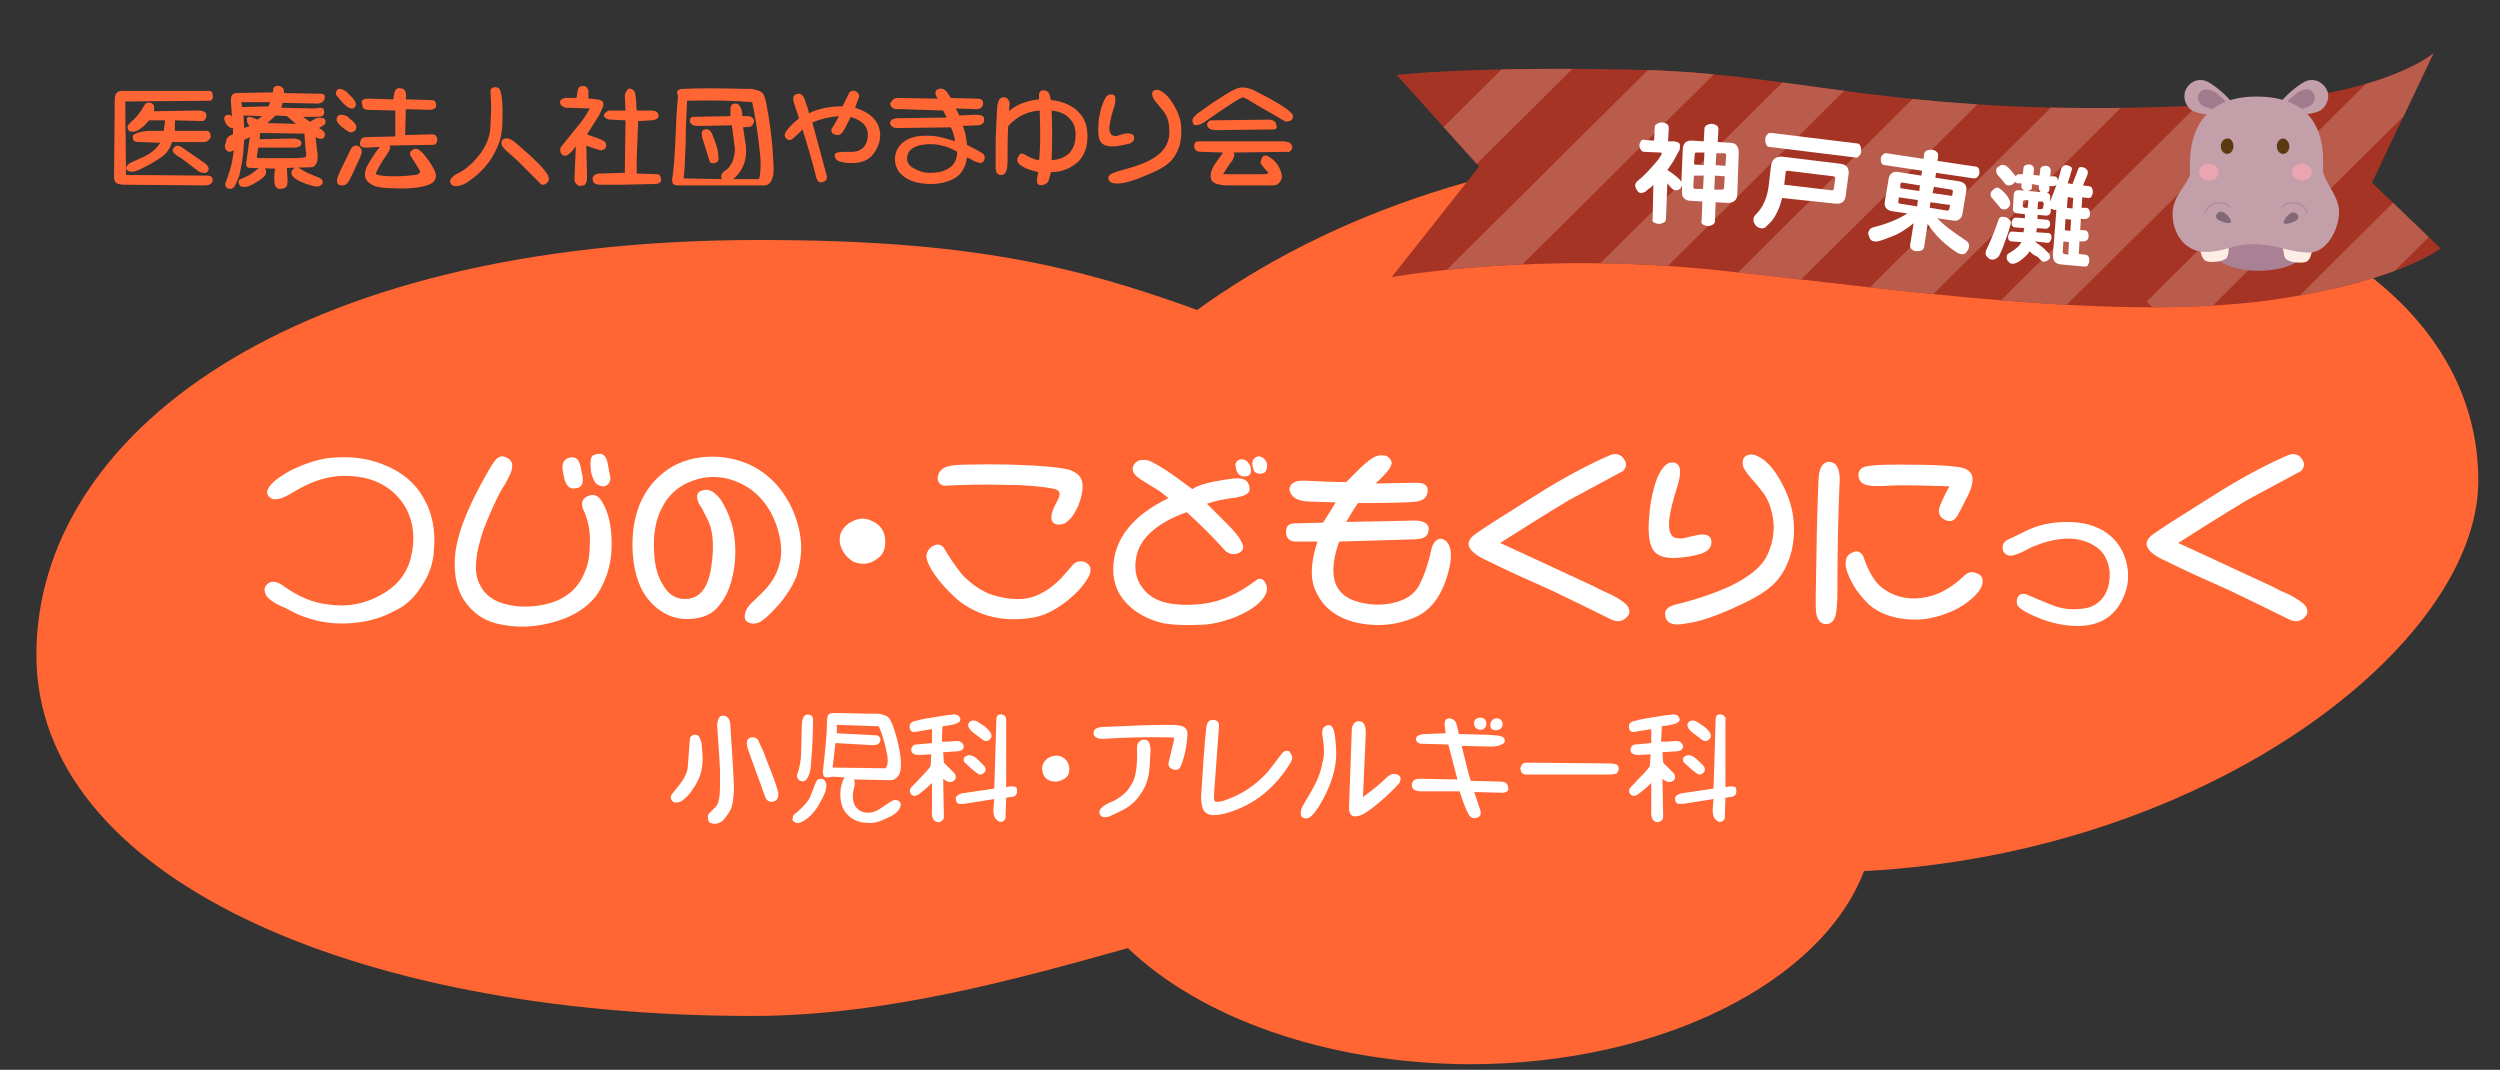 <?xml version="1.0" encoding="utf-8"?>
<!-- Generator: Adobe Illustrator 24.3.0, SVG Export Plug-In . SVG Version: 6.00 Build 0)  -->
<svg version="1.1" id="レイヤー_1" xmlns="http://www.w3.org/2000/svg" xmlns:xlink="http://www.w3.org/1999/xlink" x="0px"
	 y="0px" width="357.3px" height="152.9px" viewBox="0 0 357.3 152.9" style="enable-background:new 0 0 357.3 152.9;"
	 xml:space="preserve">
<rect x="0" y="0" width="357.3" height="152.9" fill="#333333" stroke="none"/>
<style type="text/css">
	.st0{fill:#FF6633;}
	.st1{fill:#FFFFFF;}
	.st2{fill:#A63424;}
	.st3{clip-path:url(#SVGID_2_);}
	.st4{fill:#B95C4B;}
	.st5{fill:#C39FAA;}
	.st6{fill:#A07B8E;}
	.st7{fill:#AA8095;}
	.st8{fill:#FDEDE4;}
	.st9{fill:#5B3A11;}
	.st10{fill:#836878;}
	.st11{fill:#EBA5B1;}
	
		.st12{opacity:0.3;fill:none;stroke:#836878;stroke-width:0.224;stroke-linecap:round;stroke-linejoin:round;stroke-miterlimit:10;enable-background:new    ;}
</style>
<g>
	<g>
		<path class="st0" d="M22.9,20.4l-2.8-0.1c-0.4,0-0.6,0-0.8-0.1C19.1,20.2,19,20,19,19.7c-0.1-0.2,0-0.4,0.2-0.5
			c0.5-0.3,1.1-0.4,2-0.5c0.8,0,1.5,0,2.2,0l0.2-1.5h-2.3c-0.5,0.6-0.8,0.9-1.1,1.1c-0.5,0.4-1,0.6-1.5,0.5c-0.2,0-0.3-0.1-0.4-0.3
			c-0.1-0.2-0.1-0.4,0-0.6c0.2-0.2,0.4-0.5,0.8-0.8c0.5-0.5,1-1.1,1.5-2c0.2-0.4,0.5-0.5,0.9-0.4c0.5,0.1,0.6,0.5,0.5,1.2l6-0.1
			c0.5,0,0.8,0,1,0.1c0.4,0.1,0.5,0.3,0.5,0.7c0,0.2-0.1,0.3-0.2,0.5c-0.2,0.2-0.3,0.2-0.5,0.2l-3.8-0.1L25,18.7h4.5
			c0.4,0,0.6,0.3,0.6,0.8c0,0.2-0.1,0.4-0.4,0.6c-0.2,0.2-0.5,0.2-0.7,0.2h-4.4c-0.3,0.9-0.8,1.7-1.6,2.2c-0.7,0.5-1.7,1.1-3.2,1.8
			c-0.9,0.4-1.5,0.3-1.8-0.2v0.9l11.7,0.1c0.5,0,0.7,0.3,0.7,0.7c-0.1,0.5-0.5,0.7-1.2,0.7l-11.4-0.1c-0.5,0-0.9-0.1-1.1-0.2
			c-0.3-0.2-0.4-0.5-0.4-0.9l0.1-11c0-0.9,0.3-1.3,1-1.3L29.9,13c0.3,0,0.5,0.2,0.5,0.6c0.1,0.5-0.1,0.8-0.5,0.8l-12,0.1L18,24
			c0.1-0.4,0.4-0.6,0.8-0.8c0.4-0.2,0.7-0.3,1.1-0.5C21.4,22.1,22.4,21.3,22.9,20.4z M26.2,21.2l2.9,2c0.6,0.4,0.8,0.8,0.7,1.1
			c-0.2,0.4-0.4,0.5-0.8,0.4c-0.2,0-0.4-0.1-0.6-0.2l-2.5-1.9c-0.4-0.2-0.7-0.4-0.9-0.6c-0.4-0.3-0.4-0.6-0.2-0.8
			C25.1,20.7,25.6,20.7,26.2,21.2z"/>
		<path class="st0" d="M33.3,19.2v-0.9c-0.2,0-0.4,0-0.6-0.2c-0.3-0.2-0.5-0.5-0.6-0.9c-0.1-0.3-0.1-0.5,0.2-0.7
			c0.4-0.2,0.7-0.1,0.9,0.2l-0.1-0.6c0-0.3,0-0.7-0.1-1.4c0-0.4,0-0.8,0.1-1c0.1-0.2,0.3-0.4,0.7-0.4l5.2-0.1c0-0.6,0.2-0.9,0.5-0.9
			c0.3-0.1,0.6,0,0.8,0.2c0.2,0.1,0.3,0.3,0.3,0.8l5.2,0.1c0.5,0,0.7,0.2,0.6,0.7c-0.1,0.4-0.5,0.7-1.1,0.7l-4.9-0.1l-0.2,0.7
			l4.4,0.1c0.7,0,1.1-0.1,1.1-0.1c0.4,0,0.6,0.1,0.6,0.4c0.1,0.4,0,0.7-0.3,0.8c-0.2,0.1-0.7,0.1-1.6,0.1h-1.1l1,0.7
			c0.4-0.2,0.7-0.4,0.9-0.5c0.3-0.1,0.6-0.1,1,0c0.4,0.2,0.4,0.5,0.2,0.9l-0.8,0.5c0.3,0.2,0.5,0.3,0.6,0.4c0.2,0.2,0.3,0.5,0.2,0.7
			c-0.1,0.5-0.5,0.6-1.3,0.2l0.3,2.6c0,0.4,0,0.7-0.1,1c-0.2,0.4-0.4,0.7-0.8,0.7l-3.5,0.1l0.1,1.8c0,0.6-0.1,1-0.5,1.1
			c-0.3,0.1-0.5,0.1-0.8,0.1c-0.2-0.1-0.4-0.3-0.5-0.5c-0.1-0.4-0.1-0.8-0.1-1.3c0-0.4,0.1-0.8,0.1-1.1l-3.6-0.1
			c-0.4,0-0.6-0.3-0.5-0.8l0.5-3.6l-0.8,0.4c-0.1,1-0.1,1.8-0.2,2.4c-0.1,0.9-0.3,1.8-0.5,2.7c-0.2,0.5-0.4,1-0.6,1.4
			c-0.3,0.5-0.6,0.6-1.1,0.4c-0.3-0.2-0.4-0.6-0.2-0.9l0.6-1.8c0.2-0.7,0.4-1.6,0.5-2.7l-0.5,0.2c-0.4,0-0.6-0.2-0.7-0.5
			c-0.1-0.3-0.1-0.5,0.1-0.8C32.3,19.7,32.7,19.4,33.3,19.2z M36.2,26.3c-0.4,0.2-0.8,0.4-1.1,0.4c-0.6,0.1-0.9-0.1-1-0.6
			c0-0.3,0.1-0.5,0.3-0.5l1.1-0.5c0.2-0.1,0.7-0.4,1.5-1.1c0.4-0.2,0.6-0.2,0.8,0c0.2,0.2,0.3,0.4,0.2,0.8
			C37.9,25.2,37.3,25.7,36.2,26.3z M34.6,15.3l3.8-0.1l0.2-0.6h-4.1L34.6,15.3z M35.6,16.7l0.5,0.1l0.7,0.3l0.7-0.5l-2.7-0.1
			l0.1,1.8l0.8-0.3c-0.3-0.2-0.4-0.5-0.4-0.8C35.2,16.9,35.4,16.7,35.6,16.7z M43.7,21.6l-0.2-2.5L37.2,19l-0.1,0.9l4.4-0.1
			c0.4,0,0.8,0,1,0.1c0.5,0.1,0.7,0.4,0.5,0.8c-0.1,0.3-0.5,0.4-1.2,0.4h-4.9l-0.2,1.3l0.1,0.2h4.5c0.8,0,1.6,0,2.2-0.1
			c0.2,0,0.2-0.1,0.2-0.2C43.8,22.1,43.8,21.9,43.7,21.6z M39.4,16.5l-1.2,1.1l4.1,0.1l-1.3-1.1L39.4,16.5z M42.7,24l1.2,0.7
			l1.7,0.7c0.2,0.1,0.4,0.2,0.5,0.4c0.1,0.3,0,0.5-0.3,0.7c-0.2,0.2-0.6,0.2-1,0.1c-0.3-0.1-0.6-0.2-1-0.3c-1.1-0.4-1.8-0.8-2.1-1.3
			c-0.1-0.3-0.1-0.6,0.2-0.8C42.1,23.9,42.3,23.9,42.7,24z"/>
		<path class="st0" d="M49.3,15c-0.6-0.6-1-1.1-1.3-1.5c0-0.4,0.1-0.7,0.5-0.8c0.3,0,0.6,0.1,1,0.4c0.4,0.4,0.7,0.7,0.9,0.9
			c0.4,0.5,0.6,0.9,0.4,1.2C50.5,15.7,50,15.6,49.3,15z M50.5,17.4c0.3,0.3,0.5,0.6,0.4,0.9c0,0.3-0.2,0.5-0.6,0.6
			c-0.2,0.1-0.6-0.1-1.1-0.5c-0.7-0.5-1-0.9-1.1-1.2c0-0.5,0.2-0.8,0.7-0.8c0.2,0,0.5,0.1,0.8,0.2C49.7,16.7,50,17,50.5,17.4z
			 M48.3,25.2c0.2-0.6,0.9-1.9,1.9-4c0.2-0.3,0.5-0.4,0.8-0.4c0.3,0.1,0.5,0.2,0.6,0.5c0.2,0.3,0.1,0.6-0.1,1.1
			c-0.6,1.3-1.1,2.5-1.6,3.4c-0.2,0.4-0.5,0.7-1,0.7C48.2,26.5,48,26.1,48.3,25.2z M52.6,14.1l3.6,0.1c0.1-0.7,0.2-1.1,0.3-1.3
			c0.2-0.3,0.5-0.4,1.1-0.2c0.4,0.2,0.5,0.7,0.4,1.5l3.6,0.1c0.6,0,0.8,0.3,0.7,1c-0.1,0.2-0.3,0.3-0.7,0.4L58,15.6l-0.1,3.7
			l3.8-0.1c0.5,0,0.7,0.2,0.8,0.6c0,0.6-0.2,0.9-0.6,0.9l-6.3,0.1c0.3,0.1,0.2,0.5-0.2,1.1c-1,1.5-1.6,2.5-1.7,3
			c0.5,0.2,1.4,0.3,2.7,0.3c1.2,0,2.1-0.1,3-0.2c0.5-0.1,0.7-0.3,0.6-0.6c-0.1-0.2-0.5-0.9-1.3-2.1c-0.2-0.4-0.1-0.7,0.3-0.9
			c0.3-0.2,0.6-0.2,1,0.1c0.4,0.3,0.8,0.8,1.3,1.5c0.6,0.9,1,1.6,1,2.1c0,0.7-0.4,1.1-1.3,1.4c-1.3,0.4-2.9,0.5-5,0.4
			c-0.9,0-1.5-0.1-2-0.2c-0.6-0.1-1.1-0.4-1.5-0.8c-0.6-0.7-0.4-1.7,0.4-2.9c0.6-1,1.1-1.7,1.4-2l-2,0.1c-0.7,0-1-0.3-0.8-0.9
			c0.1-0.4,0.3-0.6,0.8-0.6l4.2-0.1v-3.7l-3.8-0.1c-0.6,0-0.9-0.2-0.9-0.6C51.5,14.3,51.9,14.1,52.6,14.1z"/>
		<path class="st0" d="M71.8,17.5c0,1.1-0.2,2.1-0.4,2.7c-0.3,0.9-0.8,1.9-1.4,2.8c-0.8,1.1-1.8,2.1-3,2.9c-0.4,0.3-0.8,0.5-1.2,0.6
			c-0.7,0.2-1.2,0.1-1.4-0.3c-0.1-0.2-0.1-0.5,0.1-0.7c0.2-0.3,0.6-0.6,1.3-0.9c1-0.6,1.9-1.4,2.9-2.7c0.9-1.3,1.4-2.6,1.4-4
			l0.1-2.5L70.1,13c0-0.2,0.1-0.4,0.4-0.5c0.3-0.1,0.6,0,0.8,0.1C71.7,13,71.9,14.6,71.8,17.5z M71.8,20c0.5-0.4,1.1-0.3,2,0.5
			l1.6,1.4c1.9,1.7,2.9,2.9,3,3.4c0.1,0.4,0,0.7-0.3,0.9c-0.4,0.3-0.7,0.3-1-0.1L74,23l-1.8-1.6C71.7,20.9,71.5,20.5,71.8,20z"/>
		<path class="st0" d="M85.6,16.5l-1.7,2.7c0.3,0.1,0.7,0.3,1.1,0.4c0.6,0.2,1,0.4,1.2,0.5c0.4,0.2,0.5,0.5,0.4,0.9
			c-0.1,0.3-0.3,0.4-0.7,0.5c-0.4-0.1-1.1-0.3-2.1-0.7l0.1,4.4c0,0.4,0,0.7-0.1,0.8c-0.1,0.3-0.2,0.5-0.5,0.5
			c-0.4,0.1-0.6,0.1-0.8-0.1c-0.2-0.1-0.4-0.4-0.4-0.8l0.2-4.7c-0.4,0.6-0.8,1-1.1,1.2c-0.2,0.2-0.4,0.2-0.7,0.1
			c-0.4-0.2-0.5-0.6-0.4-1.1l2.5-3.1c0.8-0.9,1.3-1.8,1.7-2.5l-3-0.1c-0.3,0-0.6,0-0.7-0.1c-0.2-0.1-0.4-0.2-0.5-0.4
			c-0.2-0.5,0.1-0.8,0.7-0.9c0.3,0,0.8,0,1.6,0c0.1-0.5,0.1-0.9,0.2-1.2c0.1-0.4,0.3-0.5,0.8-0.5c0.4,0,0.6,0.3,0.7,0.7
			c0,0.2,0,0.6,0,1.1c0.2,0,0.5,0,1.1,0.1c0.3,0,0.6,0.1,0.8,0.2c0.2,0.1,0.3,0.4,0.2,0.8C86,15.7,85.8,16.1,85.6,16.5z M87,15.8
			h2.4l-0.1-2.1c0-0.4,0.2-0.7,0.5-1c0.4-0.1,0.7,0.1,0.9,0.4c0.1,0.2,0.1,0.6,0.2,1.1c0,0.6,0.1,1.2,0.1,1.6h2.1
			c0.8,0,1.1,0.4,1,0.9c-0.1,0.3-0.5,0.5-1.1,0.5c-0.4,0-1,0.1-1.8,0.1L91,22.8v2l3,0.1c0.2,0,0.3,0.1,0.4,0.4
			c0.1,0.2,0.1,0.4,0.1,0.5c-0.1,0.4-0.5,0.5-1.1,0.5L89,26.4h-3.2c-0.8,0-1.1-0.3-1.1-0.8c0-0.5,0.4-0.8,1.1-0.8l3.5-0.1l0.1-7.5
			l-2.1-0.1c-0.5,0-0.8-0.2-1-0.5C86.3,16.3,86.5,16,87,15.8z"/>
		<path class="st0" d="M109.5,14.7c0.2,1.1,0.4,2.1,0.5,3c0.2,1.2,0.4,2.9,0.5,5.1c0.1,1.3,0.1,2.2-0.1,2.6
			c-0.2,0.8-0.7,1.2-1.6,1.1H97c-0.4,0-0.7-0.1-0.8-0.2c-0.1-0.2-0.2-0.5-0.1-0.9c0.2-1.3,0.3-2.9,0.4-4.7c0.1-2.6,0.2-4.9,0.4-7
			c-0.3-0.6-0.1-1,0.8-1c2.3-0.1,5.1-0.1,8.6,0c0.9,0,1.4,0,1.5,0.1c0.6,0.1,1,0.3,1.2,0.5C109.2,13.6,109.4,14.1,109.5,14.7z
			 M105,21l-0.4-3.1l-4.3,0.1c-0.6,0-1,0-1.2-0.1c-0.3-0.1-0.4-0.3-0.5-0.5c0-0.2,0-0.4,0.1-0.5c0.1-0.2,0.3-0.2,0.5-0.2l5.2-0.1
			c0-0.6,0-1,0-1.2c0.1-0.4,0.3-0.6,0.7-0.6c0.4,0,0.6,0.2,0.8,0.7c0.1,0.2,0.2,0.6,0.2,1.1c0.3,0,0.6,0,0.8,0
			c0.3,0,0.5,0.1,0.7,0.3c0.2,0.2,0.2,0.4,0.1,0.7c-0.1,0.2-0.2,0.4-0.4,0.5l-1.1,0.1l0.4,2.7c0.2,1.9-0.4,3.5-1.8,4.7h3.7
			c0.2-0.9,0.3-2.1,0.1-3.8c-0.3-3-0.7-5.4-1.1-7.2c-2.3-0.2-5.4-0.3-9.3-0.2c-0.1,2-0.2,3.9-0.2,5.8c-0.1,3.1-0.2,4.8-0.3,5.3
			l5.5,0.1c-0.3-0.4-0.1-0.9,0.7-1.4c0.3-0.2,0.5-0.6,0.8-1.1C105,22.1,105.1,21.5,105,21z M101.4,23l-0.9-2.9
			c-0.2-0.5-0.2-0.8-0.2-1c0-0.3,0.1-0.5,0.4-0.6c0.3-0.1,0.6,0,0.8,0.2c0.1,0.1,0.3,0.4,0.4,0.8c0.6,1.3,0.8,2.4,0.8,3.3
			c-0.1,0.3-0.3,0.5-0.6,0.5C101.8,23.4,101.5,23.3,101.4,23z"/>
		<path class="st0" d="M118.8,18.5c0.6-0.9,0.9-1.5,1.1-1.9c-1.4,0.1-2.6,0.4-3.8,0.9c0.8,3,1.5,5.5,2,7.4c0.2,0.6,0,1-0.5,1.1
			c-0.4,0.2-0.7,0-0.9-0.5c-0.6-2.4-1.3-4.8-2-7c-0.3,0.3-0.5,0.5-0.7,0.7c-0.3,0.3-0.6,0.5-0.8,0.7c-0.4,0.2-0.7,0.1-0.9-0.2
			c-0.2-0.2-0.2-0.5,0-0.8c0.2-0.4,0.8-1.1,1.9-2l-0.7-2.1c-0.3-0.9-0.1-1.4,0.7-1.4c0.4,0,0.7,0.4,0.9,1.1c0.3,0.8,0.5,1.4,0.5,1.7
			c1.4-0.7,3-1,4.8-1c0.4-0.7,0.7-1.4,1-2c0.2-0.2,0.5-0.3,0.8-0.2c0.4,0.2,0.6,0.4,0.6,0.8c-0.1,0.3-0.3,0.8-0.6,1.6
			c2.3,0.7,3.5,2,3.6,3.8c0,0.8-0.2,1.6-0.7,2.4c-0.5,0.8-1.1,1.3-1.9,1.5c-0.5,0.2-1.1,0.2-1.8,0.2c-0.5,0-0.9-0.1-1.3-0.2
			c-0.4-0.1-0.6-0.3-0.7-0.5c-0.2-0.4-0.1-0.7,0.3-0.8c0.3-0.1,0.9-0.1,1.7-0.1c1.5,0.1,2.4-0.6,2.6-2c0.2-1.5-0.6-2.4-2.4-3
			c-0.6,1.2-1,2-1.2,2.2c-0.3,0.4-0.7,0.5-1.1,0.3C119,19.2,118.8,18.9,118.8,18.5z"/>
		<path class="st0" d="M128.4,14l5.7,0.1c-0.3-0.2-0.4-0.5-0.4-0.8c0-0.3,0.1-0.5,0.5-0.6c0.3-0.1,0.6,0,0.9,0.2
			c0.2,0.2,0.4,0.5,0.8,1.1l3.8,0.1c0.5,0,0.8,0.2,0.8,0.6c0,0.6-0.3,0.9-1,0.9l-2.9-0.1l0.5,1l2.3-0.1c0.7,0,1.1,0.1,1.2,0.4
			c0.1,0.3,0.1,0.6-0.1,0.8c-0.2,0.2-0.4,0.3-0.7,0.3l-2.2,0.1c0.3,0.7,0.5,1.6,0.6,2.7c1,0.5,1.7,0.9,2.2,1.2
			c0.3,0.2,0.4,0.5,0.3,0.9c-0.1,0.3-0.3,0.4-0.5,0.5c-0.2,0-0.6-0.1-1-0.3c-0.4-0.2-0.7-0.4-1-0.5c-0.2,1.7-1.1,2.9-2.7,3.4
			c-1.2,0.4-2.4,0.5-3.8,0.3c-1.4-0.2-2.4-0.7-3.2-1.6c-0.4-0.6-0.6-1.2-0.6-1.8c0-0.7,0.2-1.4,0.7-2c0.5-0.6,1.2-1,2-1.2
			c0.6-0.2,1.3-0.2,2.1-0.2c1.1,0,2.3,0.3,3.8,0.8c-0.1-0.7-0.3-1.4-0.6-2l-7.7,0.1c-0.5,0-0.8-0.2-1-0.6c0-0.5,0.3-0.7,0.9-0.8
			l7.2-0.1l-0.5-1l-5.9-0.2h-0.7c-0.6,0-0.9-0.3-1-0.8C127.6,14.2,127.8,14,128.4,14z M136.8,21.7c-1.5-0.9-3.2-1.3-5-1
			c-1.2,0.2-1.9,0.7-2.1,1.5c-0.2,0.8,0.1,1.4,0.8,1.8c0.7,0.4,1.4,0.7,2.3,0.7c1.3,0,2.3-0.2,3-0.8
			C136.4,23.5,136.8,22.7,136.8,21.7z"/>
		<path class="st0" d="M146.3,22c0.8,0.5,1.5,0.8,2.2,0.9c0.2-1.6,0.2-3.9,0.1-7.1c-1.7,0.1-3.2,0.8-4.5,2.2c-0.1,1.5-0.1,3.1-0.1,5
			c0,1.4-0.3,2.1-1,2c-0.4,0-0.6-0.3-0.7-0.8c0-1.3,0-2.6,0-3.9c0-0.9,0.1-2.5,0.2-4.7c0-0.4,0.1-0.8,0.2-1.1
			c0.1-0.4,0.4-0.6,0.8-0.6c0.4,0,0.7,0.3,0.8,0.9l-0.1,1.1c1-0.9,2.4-1.5,4.3-1.7c0-0.4,0-0.7,0-0.8c0.1-0.3,0.3-0.5,0.6-0.5
			c0.4,0,0.7,0.2,0.8,0.4c0.1,0.2,0.2,0.5,0.3,1c1.9,0.2,3.3,0.9,4.2,2c0.8,0.9,1.1,2.2,1,3.8c-0.1,1.3-0.6,2.3-1.3,3
			c-1,0.9-2.2,1.5-3.9,1.5c-0.1,0.4-0.2,0.8-0.3,1.1c-0.1,0.4-0.4,0.6-0.7,0.7c-0.6,0.2-1,0-1-0.6c0-0.4,0.1-0.8,0.2-1.2
			c-0.5-0.1-1.1-0.3-1.7-0.5c-0.8-0.4-1.2-0.7-1.3-1.1c0-0.3,0-0.5,0.2-0.7C145.8,21.9,146,21.9,146.3,22z M150.3,22.9
			c2.1-0.2,3.2-1.2,3.4-3.1c0.1-1.1-0.1-2.1-0.7-2.7c-0.6-0.8-1.6-1.2-2.7-1.3C150.4,18.1,150.4,20.5,150.3,22.9z"/>
		<path class="st0" d="M162.1,19.7c0,0.4-0.3,0.8-1,0.9c-0.4,0.1-0.9,0.2-1.6,0.3c-1.2,0.1-1.9-0.1-2.3-0.8
			c-0.2-0.4-0.3-1.2-0.2-2.4c0-0.7,0.2-1.5,0.4-2.3c0.2-0.6,0.4-1.1,0.6-1.4c0.2-0.4,0.5-0.5,0.8-0.5c0.4,0,0.6,0.2,0.6,0.5
			c0,0.4,0,0.8-0.2,1.4c-0.3,0.9-0.5,1.7-0.6,2.4c-0.1,0.5-0.1,0.9,0.1,1.2c0.1,0.3,0.3,0.4,0.5,0.4c0.2,0.1,0.5,0.1,0.8-0.1
			c0.3-0.1,0.5-0.1,0.7-0.2C161.7,19,162.1,19.2,162.1,19.7z M158.4,25.5c0-0.2,0.1-0.4,0.3-0.6c0.2-0.1,0.5-0.2,1-0.4
			c1.5-0.4,2.8-0.8,3.8-1.2c1.6-0.7,2.6-1.5,3.1-2.4c0.4-0.7,0.6-1.5,0.5-2.4c0-1.1-0.3-2-0.9-2.7c-0.3-0.4-0.6-0.7-0.8-1
			c-0.4-0.4-0.6-0.8-0.7-1.1c-0.1-0.4,0-0.7,0.3-0.8c0.3-0.1,0.6-0.1,0.9,0.1c0.6,0.3,1.2,0.9,1.8,1.9c0.6,1,1,2,1.1,3
			c0.1,1,0,2-0.2,2.9c-0.4,1.1-0.9,2-1.7,2.6c-0.7,0.6-1.7,1.1-3.2,1.7c-1.4,0.6-2.6,1-3.5,1.1C159,26.3,158.5,26.1,158.4,25.5z"/>
		<path class="st0" d="M177.4,14c-0.5,0.2-2.2,1.3-5.2,3.4c-0.6,0.4-1,0.5-1.3,0.5c-0.2,0-0.3-0.1-0.4-0.3c-0.1-0.2-0.1-0.5,0-0.7
			c0.2-0.3,0.6-0.7,1.4-1.2l1.4-1l1.7-1.1c1.1-0.7,1.9-1.1,2.5-1.1c0.5,0,1.1,0.1,1.7,0.4l2.3,1.2c0.4,0.2,1,0.6,1.7,1
			c0.9,0.6,1.4,1,1.6,1.4c0,0.4-0.1,0.7-0.5,0.8c-0.3,0.1-0.6,0.1-0.9-0.1c-2.5-1.5-4.2-2.4-5.1-3c-0.2-0.1-0.3-0.1-0.4-0.2
			C177.8,13.9,177.5,13.9,177.4,14z M174.8,24.9h5.2c0.7,0,1.2,0,1.3-0.2c-0.2-0.2-0.5-0.5-0.8-0.9c-0.3-0.3-0.4-0.6-0.3-0.8
			c0.2-0.8,0.6-1,1.3-0.5c0.5,0.3,1,0.8,1.3,1.4c0.4,0.8,0.5,1.4,0.3,1.8c-0.2,0.5-0.6,0.8-1.2,0.8h-5.7c-0.9,0-1.5,0-1.8-0.1
			c-0.7-0.1-1.2-0.4-1.3-0.8c-0.2-0.6,0-1.3,0.5-2.1l1.2-1.7l-3.1-0.1c-0.6,0-0.9-0.2-1-0.6c-0.1-0.6,0.1-0.9,0.7-0.9h11.9
			c0.4,0,0.8,0.1,1,0.2c0.2,0.1,0.4,0.4,0.4,0.7c0,0.1-0.1,0.3-0.3,0.5c-0.1,0.1-0.3,0.2-0.4,0.1l-7.7,0.1c0.2,0.2,0.1,0.6-0.2,1.2
			C175.9,23.1,175.5,23.8,174.8,24.9z M181.9,18.5l-8,0.1c-0.8,0-1.3-0.2-1.4-0.8c0-0.1,0.1-0.3,0.2-0.4c0.2-0.2,0.3-0.2,0.5-0.2
			l8.1-0.1c0.7,0,1.1,0.3,1.1,0.8C182.6,18.3,182.4,18.5,181.9,18.5z"/>
	</g>
</g>
<g>
	<path class="st0" d="M161.2,135.5c-15.4,4.3-34.5,9.7-53.7,9.7c-57,0-102.3-19.9-102.3-51.6c0-31.2,36-59.3,103.3-59.3
		c30.1,0,45.2,3.7,62.6,10c17.6-12.7,44.7-24.3,85.4-24.3c71.2,0,97.7,23.6,97.7,48.7c0,23.4-38.5,53.2-87.8,55.8
		c-6,15.8-29,27.6-56.4,27.6C189.5,152,171.5,145.4,161.2,135.5z"/>
	<g>
		<g>
			<path class="st1" d="M38.1,85.2c-0.4-0.7-0.4-1.3,0.1-1.7c0.5-0.5,1.2-0.5,2.1,0.1c2.2,1.6,4.4,2.6,6.7,2.8
				c2.7,0.4,5.1-0.1,7.3-1.3c2.3-1.2,3.8-3,4.4-5.3c0.7-2.8,0.4-5.3-0.8-7.4c-1.3-2.1-3.2-3.5-5.8-4.1c-2-0.4-3.9-0.4-5.8,0.1
				c-1.6,0.4-3.2,1.2-5,2.3c-1.6,0.9-2.6,0.9-3.1-0.1c-0.1-0.6,0.3-1.2,1.1-1.9c0.6-0.5,1.4-1,2.3-1.5c2.3-1.1,4.3-1.7,6.1-1.8
				c2.5-0.2,4.9,0.1,7.1,1c2.6,1,4.5,2.6,5.7,4.7c1.3,2.2,1.8,4.8,1.5,7.7c-0.1,1.8-0.7,3.4-1.7,4.9c-1,1.6-2.2,2.8-3.7,3.5
				c-1.8,1-3.7,1.6-5.8,1.8c-2.6,0.3-5.1,0-7.5-0.9c-0.8-0.3-1.6-0.7-2.5-1.2C39.3,86.3,38.5,85.7,38.1,85.2z"/>
			<path class="st1" d="M83.3,72.7c-0.3-1,0-1.6,1-1.9c0.7-0.2,1.3,0.1,1.8,1c1,1.7,1.4,3.9,1.3,6.7c-0.1,1.9-0.5,3.5-1.2,4.9
				c-1.1,2.6-3.4,4.4-6.7,5.4c-3,0.9-5.8,1-8.6,0.3c-1.9-0.5-3.4-1.6-4.5-3.2S64.9,82.2,65,80c0.1-2.9,1.5-6.9,4.4-12
				c0.5-0.9,0.9-1.6,1.3-2.1c0.5-0.7,1.1-0.9,1.9-0.4c0.7,0.4,0.8,1.2,0.3,2.3c-0.3,0.6-0.6,1.3-1.1,2c-1.1,1.9-1.9,3.9-2.7,5.9
				c-1.2,3.5-1.4,6.1-0.6,7.7c0.7,1.6,2.1,2.6,4,3c1.6,0.4,3.4,0.4,5.3,0c2.8-0.6,4.8-2.1,5.8-4.7c0.5-1.1,0.7-2.5,0.7-4
				C84.4,75.8,84,74.1,83.3,72.7z M83,66.8l0.2,1c0.3,1.3-0.1,2-1.1,2c-0.6,0.1-1.1-0.3-1.4-1.2c-0.1-0.4-0.2-0.9-0.3-1.5
				c-0.1-1,0.3-1.6,1.1-1.7C82.3,65.2,82.8,65.7,83,66.8z M86.9,66.5l0.3,1.6c0.1,0.4,0,0.8-0.3,1.1c-0.4,0.4-0.9,0.4-1.4,0.1
				c-0.4-0.1-0.7-0.7-1-1.7c-0.2-1.4-0.1-2.2,0.2-2.5C86,64.5,86.7,65,86.9,66.5z"/>
			<path class="st1" d="M90.4,78.5c-0.1-3.9,0.8-7.1,3-9.6c1.6-1.8,3.5-2.9,5.9-3.4c2.7-0.5,5.2-0.2,7.6,0.8c2.9,1.3,5,3.5,6.4,6.6
				c0.8,1.9,1.2,3.7,1.2,5.4c0,1.2-0.2,2.5-0.6,3.9c-0.4,1.1-1.2,2.5-2.4,4c-1.6,1.8-2.7,2.8-3.5,2.9c-0.6,0.1-1.1-0.1-1.4-0.4
				c-0.2-0.3-0.2-0.6-0.1-1.1c0.1-0.4,0.4-1,1.1-1.6c0.6-0.6,1.3-1.2,1.9-1.9c1-1.1,1.6-2.3,1.9-3.5c0.4-1.4,0.3-3-0.2-4.8
				c-0.7-2.5-2-4.4-3.8-5.8c-2.3-1.6-4.8-2.2-7.4-1.6c-2.4,0.6-4.2,1.9-5.3,4c-1,1.8-1.4,4-1.2,6.8c0.1,1.7,0.5,3.2,1.2,4.3
				c0.8,1.5,2,2.2,3.4,2.1c2-0.1,3.2-1.7,3.6-4.9c0.4-2.9,0.2-5.1-0.7-6.7c-0.3-0.6-0.6-1.3-1.1-2c-0.4-0.9-0.4-1.5,0.2-1.8
				c1-0.5,1.9-0.1,2.9,1.2c0.6,0.9,1.1,2,1.5,3.2c0.6,2,0.7,4,0.5,6c-0.3,2.5-1,4.5-2.2,5.9c-0.8,1.1-2,1.7-3.5,1.9
				c-1.6,0.2-3,0-4.4-0.8C92,85.9,90.6,82.9,90.4,78.5z"/>
			<path class="st1" d="M120.1,77.9c-0.3-1.3,0.1-2.3,1.2-3.1c1.1-0.7,2.1-0.9,3.2-0.4c1.2,0.5,1.9,1.4,2,2.6
				c0.1,1.3-0.2,2.3-1.2,2.9c-0.9,0.7-2,0.9-3.3,0.4C121,79.7,120.4,78.9,120.1,77.9z"/>
			<path class="st1" d="M155,80.3c0.9,0.4,1.1,1.1,0.6,2.1c-0.6,1.1-1.6,2.3-3,3.4c-1.6,1.3-3.2,2.1-4.6,2.4c-3.7,0.7-7,0.2-9.9-1.6
				c-1.2-0.7-2.4-1.9-3.7-3.4c-1.3-1.6-2-2.9-2-3.8c0.1-0.6,0.4-1.1,1-1.4c0.6-0.3,1.1-0.2,1.5,0.3c0.6,1.1,1.5,2.4,2.5,3.7
				c1.1,1.2,2.3,2.1,3.8,2.8c1.6,0.6,3.3,0.9,5,0.8c1-0.1,1.9-0.4,2.8-0.9c0.8-0.4,1.7-1.1,2.7-2.1c0.4-0.5,0.9-1,1.4-1.6
				C153.6,80.3,154.2,80.1,155,80.3z M138.3,66.4c4.4-0.1,8.2,0,11.6,0.3c1.3,0.1,2.2,0.3,2.8,0.4c1.2,0.4,1.9,1,2,2
				c0.1,0.9-0.1,1.9-0.6,3.2c-0.4,0.8-0.7,1.4-1.1,1.8c-0.4,0.4-0.7,0.7-1.1,0.8c-0.9,0.2-1.4,0-1.6-0.6c-0.1-0.4,0-1,0.3-1.7
				l0.6-1.2c0.2-0.4,0.3-0.7,0.2-1c-0.1-0.3-0.4-0.5-1.1-0.6c-1.7-0.3-3.9-0.5-6.6-0.5c-3.3-0.1-6.1,0-8.3,0.1
				c-0.4,0.1-0.8,0-1.1-0.3c-0.2-0.2-0.3-0.5-0.3-0.8c0.1-0.8,0.5-1.3,1.3-1.6C136,66.5,136.9,66.4,138.3,66.4z"/>
			<path class="st1" d="M174.8,68.6c1.3-0.2,2.1-0.3,2.5-0.2c0.9,0.1,1.3,0.7,1.3,1.6c-0.1,0.6-0.8,0.9-1.9,1.1
				c-1.7,0.2-3.1,0.5-4.2,0.9c0.7,0.7,1.6,1.6,2.8,2.8c1.1,1.1,1.8,1.9,2.1,2.6c0.5,0.8,0.3,1.4-0.5,1.7c-0.6,0.2-1.1,0.1-1.7-0.3
				c-1.8-2-3.7-3.9-5.6-5.6c-4.2,1.5-6.7,3.7-7.2,6.4c-0.4,2.1,0.1,3.8,1.6,5.2c1.4,1.3,3.7,1.8,6.8,1.6c2-0.1,3.7-0.6,5.2-1.3
				c1.1-0.5,2.2-1.2,3.3-2c0.7-0.6,1.2-0.5,1.6,0.3c0.4,0.8,0.1,1.6-0.6,2.4c-0.9,1-2.3,1.8-4,2.5c-1.7,0.6-3.3,1-4.9,1
				c-2.1,0.1-3.8,0-5-0.2c-1.8-0.4-3.4-1.1-4.8-2.3c-1.7-1.5-2.5-3.3-2.5-5.4c0-2.1,0.7-4.2,2.2-6c1.3-1.6,3.2-3,5.7-4.2
				c-0.6-0.5-1.2-1-1.9-1.4c-0.7-0.4-1.4-0.9-2.1-1.3c-0.9-0.6-1.2-1.1-1.1-1.7c0.1-0.4,0.4-0.8,0.9-1c0.4-0.1,0.9-0.1,1.3,0
				c1.3,0.5,3.4,1.9,6.3,4.1C171.3,69.3,172.9,68.9,174.8,68.6z M176.6,66.7c-0.1-0.5,0.1-0.8,0.5-1c0.4-0.1,0.7-0.1,1.1,0.2
				c0.4,0.4,0.6,0.9,0.6,1.3c0,0.6-0.3,0.9-1,0.9C177.2,68.1,176.7,67.6,176.6,66.7z M179,66.5c-0.1-0.5,0.1-0.9,0.4-1.1
				c0.4-0.3,0.9-0.2,1.3,0.2c0.4,0.4,0.5,0.9,0.3,1.5c-0.1,0.4-0.4,0.6-0.9,0.6c-0.4,0-0.6-0.1-0.9-0.4C179.2,67,179,66.8,179,66.5z
				"/>
			<path class="st1" d="M190.9,71.8l-3.2-0.1c-1,0-1.7-0.1-2.2-0.3c-0.7-0.3-1.1-0.8-1.2-1.4c0-0.9,0.8-1.4,2.3-1.3
				c2.1,0.1,4,0.2,5.8,0.2l1.7-1.7c0.7-0.7,1.3-1.2,1.7-1.5c0.7-0.5,1.3-0.7,1.9-0.6c0.4,0,0.6,0.1,0.9,0.4c0.3,0.4,0.4,0.7,0.2,1
				c-0.1,0.5-0.9,1.4-2.2,2.6l5.5-0.1c0.5,0,0.9,0,1.2,0.1c0.4,0.1,0.6,0.4,0.7,0.6c0.2,1.1-0.3,1.8-1.6,2c-0.8,0.1-3.5,0.2-8.3,0.2
				c-0.6,0.8-1.1,1.7-1.7,2.7l9.8-0.2c1.2,0,1.9,0.4,2,1.1c0,0.6-0.2,1-0.5,1.2c-0.4,0.3-1.1,0.4-2.1,0.4l-10.2,0.3
				c-0.8,2.2-1,4-0.7,5.4c0.4,1.7,1.6,2.8,3.7,3.3c1.6,0.4,3.1,0.4,4.6,0.1c1.8-0.4,3.1-1.2,3.8-2.5c0.7-1.3,1.3-3,1.8-5.3
				c0.1-0.4,0.3-0.8,0.6-1.1c0.4-0.3,0.7-0.4,1.1-0.2c0.5,0.2,0.8,0.7,1,1.4c0.1,0.6,0.1,1.4-0.1,2.4c-0.8,3.7-2.4,6.2-4.9,7.3
				c-2.5,1.1-5.1,1.4-7.9,0.9c-3.1-0.6-5.2-2.1-6.3-4.5c-0.9-1.8-0.8-4.2,0.2-7.2h-3.1c-0.9,0-1.4-0.5-1.4-1.4
				c0-0.8,0.4-1.2,1.3-1.2l4-0.1C189.9,73.4,190.5,72.5,190.9,71.8z"/>
			<path class="st1" d="M230.2,88.5c-2.6-1.3-5.3-2.6-8.2-4c-3.6-1.6-6.7-3-9.1-4.2c-1.6-0.7-2.6-1.4-2.9-2.1
				c-0.3-0.6,0-1.3,0.9-1.9c0.8-0.6,3.6-2.4,8.4-5.4c4.1-2.6,7.7-4.5,10.7-5.8c0.9-0.4,1.6-0.2,2.1,0.5c0.4,0.6,0.4,1.1-0.1,1.7
				c-2.1,1.1-4.6,2.5-7.8,4.2c-3.5,2.1-6.8,4.2-9.8,6.1c5.7,2.6,10.1,4.7,13.4,6.2c0.7,0.4,1.6,0.8,2.7,1.3c1.1,0.6,1.8,1.1,2.1,1.5
				c0.4,0.6,0.4,1.2-0.2,1.7C231.8,88.9,231,88.9,230.2,88.5z"/>
			<path class="st1" d="M244.6,77.5c0,0.8-0.6,1.4-1.7,1.7c-0.7,0.2-1.6,0.4-2.8,0.5c-2.1,0.2-3.4-0.2-4-1.4
				c-0.4-0.8-0.6-2.3-0.4-4.4c0.1-1.4,0.3-2.8,0.7-4.2c0.3-1.1,0.6-1.9,1.1-2.6s0.9-1,1.5-1c0.6,0,1,0.3,1.1,1
				c0.1,0.7-0.1,1.5-0.4,2.5c-0.5,1.6-0.9,3-1.1,4.4c-0.1,0.9-0.1,1.6,0.1,2.1c0.2,0.5,0.5,0.8,1,0.8c0.4,0.1,0.8,0.1,1.4-0.1
				c0.5-0.1,0.9-0.2,1.3-0.3C243.8,76.2,244.6,76.5,244.6,77.5z M238,87.9c-0.1-0.4,0.1-0.8,0.5-1.1c0.3-0.2,0.9-0.4,1.8-0.6
				c2.7-0.7,4.9-1.5,6.7-2.3c2.8-1.3,4.7-2.8,5.5-4.4c0.7-1.4,1-2.8,1-4.3c-0.1-1.9-0.6-3.6-1.6-4.9c-0.5-0.6-1-1.3-1.5-1.8
				c-0.7-0.8-1.1-1.4-1.3-1.9c-0.1-0.7,0-1.2,0.5-1.5c0.5-0.2,1-0.2,1.6,0.1c1.1,0.5,2.2,1.6,3.2,3.4c1.1,1.9,1.7,3.7,1.9,5.4
				c0.2,1.9,0.1,3.6-0.4,5.3c-0.6,2-1.6,3.6-3,4.7c-1.2,1-3.1,2-5.6,3.1s-4.6,1.8-6.3,2C239.1,89.5,238.1,89.1,238,87.9z"/>
			<path class="st1" d="M259.5,85.3c0.1-6.7,0.2-12.3,0.4-16.8c0.1-1.7,0.6-2.5,1.6-2.5c0.6,0.1,1,0.4,1.2,1
				c0.2,0.5,0.3,1.3,0.2,2.3c-0.2,4.9-0.3,10.1-0.3,15.6c0,1.2-0.1,2.1-0.2,2.8c-0.2,1-0.7,1.5-1.4,1.5c-0.7,0-1.2-0.5-1.4-1.4
				C259.5,87.2,259.5,86.4,259.5,85.3z M263.8,81c-0.1-1,0.1-1.7,0.9-2c0.6-0.4,1.2-0.2,1.6,0.5c0.8,2.4,1.8,4,3.1,4.8
				c1.8,1.2,3.9,1.5,6.1,1c1.8-0.4,3.5-1.4,5.1-2.9c0.6-0.6,1.2-0.8,1.8-0.5c0.8,0.2,1.1,0.8,0.9,1.6c-0.2,0.8-0.9,1.6-1.9,2.4
				c-1,0.8-2.1,1.4-3.3,1.8c-1.8,0.7-3.7,1-5.6,0.8c-2.2-0.2-4-0.9-5.4-2.1c-0.6-0.6-1.2-1.3-1.8-2.1C264.4,82.9,264,81.9,263.8,81z
				 M271.7,66.4c5.2,0,8.3,0.2,9.2,0.6c0.6,0.3,0.9,0.7,1,1.2c0.1,0.8-0.2,1.9-1,3.3c-0.5,1-0.9,1.8-1.2,2.3
				c-0.4,0.6-0.9,0.8-1.5,0.6c-0.8-0.3-1.1-0.8-1.1-1.5c0.1-0.6,0.6-1.7,1.5-3.4c-3.5-0.1-6.4-0.2-8.5-0.1c-1.4,0.1-2.4,0.1-2.9,0
				c-0.8-0.1-1.3-0.4-1.5-1c-0.2-0.6-0.1-1.1,0.4-1.5C266.7,66.5,268.5,66.4,271.7,66.4z"/>
			<path class="st1" d="M289.5,75.9c1.8-0.9,3.8-1.3,5.9-1.3c2.3,0,4.1,0.5,5.6,1.5c1.6,1.1,2.6,2.7,3,4.7c0.4,2,0,3.8-1,5.5
				c-1.6,2.7-4.5,3.7-8.7,2.9c-1-0.2-2.1-0.5-3.2-1c-1.7-0.7-2.6-1.3-2.8-1.8c-0.1-0.4-0.1-0.8,0.1-1.1c0.3-0.4,0.6-0.5,1.1-0.4
				c0.9,0.4,2.1,0.9,3.6,1.5c1.4,0.6,2.9,0.8,4.4,0.6c1.3-0.1,2.2-0.6,2.9-1.4c0.9-1.1,1.2-2.4,1.1-4c-0.2-1.6-0.9-2.8-2-3.5
				c-2.3-1.5-5.2-1.5-8.9,0c-0.5,0.2-1,0.5-1.6,0.8c-0.9,0.4-1.5,0.6-1.8,0.5c-0.6-0.1-1-0.5-1-1.2c0-0.4,0.2-0.7,0.6-1
				C287.3,77,288.1,76.6,289.5,75.9z"/>
			<path class="st1" d="M327.1,88.5c-2.6-1.3-5.3-2.6-8.2-4c-3.6-1.6-6.7-3-9.1-4.2c-1.6-0.7-2.6-1.4-2.9-2.1
				c-0.3-0.6,0-1.3,0.9-1.9c0.8-0.6,3.6-2.4,8.4-5.4c4.1-2.6,7.7-4.5,10.7-5.8c0.9-0.4,1.6-0.2,2.1,0.5c0.4,0.6,0.4,1.1-0.1,1.7
				c-2.1,1.1-4.6,2.5-7.8,4.2c-3.5,2.1-6.8,4.2-9.8,6.1c5.7,2.6,10.1,4.7,13.4,6.2c0.7,0.4,1.6,0.8,2.7,1.3c1.1,0.6,1.8,1.1,2.1,1.5
				c0.4,0.6,0.4,1.2-0.2,1.7C328.7,88.9,327.9,88.9,327.1,88.5z"/>
		</g>
	</g>
	<g>
		<g>
			<path class="st1" d="M100.3,106.5l0.1,1.4c0.1,1.6-0.2,3-1,4.3c-0.5,0.8-1,1.5-1.5,1.9c-0.4,0.4-0.8,0.6-1.2,0.6
				c-0.4,0-0.6-0.1-0.8-0.5c-0.1-0.3,0-0.5,0.2-0.8l0.9-1.1c0.8-1,1.3-2,1.3-2.8l0.3-3.9c0-0.3,0.3-0.5,0.6-0.6
				c0.4,0,0.7,0.1,0.8,0.5C100.2,105.9,100.3,106.2,100.3,106.5z M101.3,116.3l1-1c0.4-0.4,0.6-1.4,0.6-2.8v-2.5
				c0-0.2-0.1-2.2-0.4-6.2c0-0.3,0-0.6,0.1-0.8c0.1-0.4,0.3-0.7,0.6-0.7c0.8-0.1,1.2,0.5,1.2,1.7l0.3,4.7c0.1,1.1,0.1,2.3,0.2,3.5
				c0,1.2-0.1,2.3-0.3,3c-0.1,0.4-0.3,0.8-0.6,1.2c-0.4,0.6-0.8,1-1,1.1c-0.6,0.3-1,0.3-1.5,0.1c-0.2-0.1-0.3-0.3-0.3-0.6
				C101.1,116.7,101.2,116.5,101.3,116.3z M108.5,106.1l0.6,1.3l1.5,3.9c0.2,0.6,0.4,1.1,0.5,1.5c0.2,0.6,0.2,1.1-0.1,1.5
				c-0.2,0.2-0.5,0.3-0.8,0.3c-0.3,0-0.6-0.2-0.8-0.6l-2.5-6.9c-0.3-1-0.2-1.5,0.4-1.7C107.9,105.3,108.3,105.5,108.5,106.1z"/>
			<path class="st1" d="M115.9,113.6l0.7-1.8c0.2-0.4,0.4-0.5,0.8-0.5c0.5,0.1,0.7,0.5,0.7,1c0,0.6-0.3,1.4-0.9,2.4
				c-0.4,0.8-0.9,1.4-1.3,1.8c-0.4,0.4-0.8,0.7-1.2,0.9c-0.5,0.3-0.9,0.3-1.1,0.1c-0.3-0.1-0.4-0.3-0.3-0.6c0-0.3,0.2-0.6,0.6-0.8
				C114.8,115.3,115.6,114.5,115.9,113.6z M114.5,107.4l0.1-3.8c0-0.7,0.2-1.2,0.5-1.4c0.3-0.1,0.5-0.1,0.7,0
				c0.3,0.1,0.4,0.3,0.4,0.6c0,2-0.1,4.1-0.3,6.4c0,0.8-0.2,1.4-0.4,1.8c-0.3,0.6-0.6,0.8-1.1,0.6c-0.3-0.1-0.5-0.4-0.5-0.8
				C114.3,109.7,114.5,108.6,114.5,107.4z M127.2,111.5l-5.2-0.1c0.2,0.2,0.2,0.5,0.1,1c-0.5,1.9-0.1,3.1,1.1,3.6
				c0.8,0.3,1.7,0.2,2.7-0.5c0.7-0.5,1.2-0.8,1.7-1.1c0.3-0.1,0.6-0.1,0.9,0.1c0.3,0.3,0.3,0.6,0.1,1c-0.3,0.6-1,1.1-2,1.5
				c-1,0.5-1.9,0.7-2.6,0.6c-1.1,0-2.1-0.4-2.7-1c-0.8-0.7-1.2-1.7-1.2-3.1c0-0.9,0.2-1.7,0.6-2.4l-1.7-0.1l-0.6,0.1
				c-0.6,0.1-0.8-0.2-0.8-0.8c0.4-3.4,0.6-5.8,0.6-7.2c0-0.6,0.1-1,0.4-1.1c0.2-0.1,0.5-0.1,1-0.1l4.5,0.1c0.6,0,1,0,1.2,0
				c0.6,0,1.1,0.2,1.5,0.4c0.5,0.3,0.9,1.4,1.4,3.2c0.6,2.4,0.7,4,0.4,4.9C128.2,111.3,127.8,111.5,127.2,111.5z M126.8,107.9
				c-0.3-1.6-0.7-3-1.2-4.1l-6-0.2v1.2l5.7,0.3c0.4,0.1,0.6,0.4,0.5,0.8c-0.1,0.4-0.4,0.6-1.1,0.6l-5.3-0.3l-0.4,3.5l7.4,0.1
				c0.2,0,0.3-0.1,0.4-0.5C126.9,109,126.9,108.5,126.8,107.9z"/>
			<path class="st1" d="M134.9,109l1.4,1.4c0.2,0.2,0.3,0.4,0.3,0.6c0,0.3-0.1,0.5-0.3,0.6c-0.4,0.3-0.9,0.2-1.5-0.3l0.1,5.4
				c0,0.3-0.1,0.5-0.3,0.6c-0.2,0.2-0.4,0.2-0.6,0.2c-0.6-0.1-0.9-0.7-0.8-1.7v-3.9c-0.9,0.9-1.6,1.4-2,1.7c-0.4,0.2-0.7,0.2-1-0.1
				c-0.2-0.2-0.2-0.5-0.1-0.8c0.2-0.3,0.7-0.7,1.3-1.4c0.6-0.6,1.2-1.2,1.6-1.8l0.1-1.7l-1.7,0.1c-0.5,0-0.9-0.1-1.1-0.4
				c-0.1-0.3-0.1-0.6,0.1-0.8c0.1-0.2,0.3-0.3,0.6-0.3l2.2-0.2v-2l-2.4,0.4c-0.5,0.1-0.8-0.2-0.8-0.8c0-0.4,0.3-0.7,1-0.8
				c0.3-0.1,0.7-0.2,1.3-0.3l3.1-0.5c0.4,0,0.7-0.1,1-0.1c0.4,0,0.7,0.2,0.8,0.5c0.2,0.4-0.1,0.7-0.8,0.9c-0.3,0.1-0.9,0.2-1.7,0.3
				l-0.1,2.2h0.9l1-0.1c0.4,0,0.7,0,0.9,0.2c0.3,0.2,0.4,0.5,0.3,0.8c-0.1,0.3-0.5,0.5-1.2,0.5c-0.5,0-1,0.1-1.7,0.1L134.9,109
				L134.9,109z M143.8,102.9v9.6c0.8-0.2,1.4-0.1,1.5,0.1c0.1,0.5,0.1,0.9-0.2,1.1c-0.1,0.1-0.3,0.2-0.6,0.2c-0.2,0-0.4,0.1-0.7,0.1
				l-0.1,3c-0.3,0.5-0.7,0.6-1.1,0.3c-0.5-0.3-0.7-1-0.6-1.9l0.1-1.2l-3.8,0.6c-0.5,0.1-0.9,0.1-1.1,0.1c-0.4,0-0.6-0.3-0.6-0.8
				c0-0.3,0.3-0.5,0.8-0.7l4.7-0.7l0.3-9.8c0-0.6,0.2-0.8,0.7-0.8c0.2,0,0.3,0.1,0.5,0.2C143.8,102.5,143.8,102.7,143.8,102.9z
				 M139.7,108.5l0.6,0.6c0.6,0.5,0.7,0.9,0.4,1.3c-0.3,0.3-0.6,0.4-0.9,0.2c-0.2-0.1-0.4-0.3-0.8-0.6l-1.1-1
				c-0.3-0.4-0.2-0.7,0.1-0.9C138.5,107.8,139,107.9,139.7,108.5z M140.4,105.7l-1.3-1c-0.3-0.2-0.4-0.4-0.5-0.5
				c-0.2-0.3-0.3-0.5-0.2-0.8c0.2-0.3,0.5-0.5,0.9-0.4c0.3,0,0.6,0.3,1.1,0.6s0.9,0.7,1.1,1c0.3,0.5,0.3,0.9-0.2,1.2
				C141,106,140.7,105.9,140.4,105.7z"/>
			<path class="st1" d="M149,110.3c-0.2-0.8,0.1-1.4,0.7-1.9c0.6-0.4,1.3-0.5,1.9-0.3c0.7,0.3,1.1,0.8,1.2,1.5
				c0.1,0.8-0.1,1.4-0.7,1.7c-0.6,0.4-1.2,0.5-2,0.3C149.5,111.4,149.1,110.9,149,110.3z"/>
			<path class="st1" d="M157.5,103.9c4.2-0.2,7.3-0.3,9.3-0.3c0.8,0,1.4,0,1.8,0.1c0.8,0.1,1.2,0.6,1.1,1.5c-0.1,1.3-0.3,2.3-0.5,3
				c-0.2,0.6-0.3,1-0.4,1.2c-0.2,0.5-0.5,0.7-1,0.6c-0.5-0.1-0.8-0.4-0.8-0.8c0-0.2,0.1-0.6,0.3-1.4c0.3-1.2,0.5-2,0.5-2.4
				c-4-0.1-7.3,0-10.1,0.2c-0.8,0-1.2-0.2-1.4-0.6C156.2,104.3,156.6,104,157.5,103.9z M162.5,106.9c0-0.7,0.3-1.1,1-1.2
				c0.4,0,0.7,0.2,0.8,0.6s0.2,0.9,0.1,1.5l-0.1,1.9c-0.1,1.4-0.5,2.7-1.3,3.8c-0.7,1.1-1.7,1.9-2.8,2.4c-0.6,0.3-1.2,0.6-1.7,0.8
				c-0.7,0.2-1.1,0.1-1.3-0.3c-0.2-0.4,0-0.8,0.5-1.2c0.3-0.2,0.8-0.5,1.4-0.7c1.2-0.6,2.1-1.4,2.6-2.4
				C162.3,111.3,162.6,109.5,162.5,106.9z"/>
			<path class="st1" d="M184.7,108.3c0,0.2-0.1,0.4-0.2,0.6c-2.2,3.7-5.3,6.2-9.2,7.3c-0.7,0.2-1.3,0.3-1.8,0.3
				c-0.5,0-0.8-0.1-1.1-0.3c-0.3-0.2-0.5-0.5-0.6-1c-0.1-0.5-0.2-1.1-0.1-1.9c0.2-3.4,0.4-6.5,0.7-9.3c0.1-0.9,0.5-1.2,1.2-1.1
				c0.5,0.1,0.7,0.5,0.6,1.2c-0.4,5.7-0.7,9-0.7,9.9c0,0.4,0.1,0.6,0.4,0.6c0.2,0,0.6,0,1.1-0.2c2.4-0.8,4.5-2.2,6.2-4.1
				c0.4-0.5,1.1-1.4,2-2.6c0.3-0.4,0.7-0.5,1.1-0.3C184.5,107.8,184.7,108,184.7,108.3z"/>
			<path class="st1" d="M189,105.2c-0.1-0.7,0-1.2,0.4-1.4c0.5-0.3,0.9-0.2,1.1,0.3c0.2,0.3,0.3,1,0.4,2.1c0.1,1.2,0.1,2.1,0,2.7
				c-0.2,1.8-0.9,3.8-2.2,6c-0.1,0.3-0.4,0.6-0.8,1.2c-0.6,0.8-1.1,1-1.6,0.8c-0.3-0.1-0.4-0.4-0.4-0.7c0-0.3,0.1-0.7,0.4-1.2
				l1.1-1.9c0.9-1.5,1.4-2.9,1.6-4.1C189.3,108.1,189.3,106.8,189,105.2z M200,111.9c-0.6,0.7-1.6,1.7-2.9,2.8
				c-1.4,1.2-2.4,1.8-2.9,1.9c-1,0.3-1.4-0.2-1.4-1.2l0.4-11.1c0-0.3,0.1-0.6,0.3-0.9c0.3-0.3,0.6-0.4,0.9-0.3
				c0.6,0.1,0.8,0.7,0.8,1.7l-0.4,9.1c1.4-1,2.5-1.9,3.3-2.7c0.6-0.6,1.1-0.7,1.6-0.5C200.2,110.9,200.3,111.3,200,111.9z"/>
			<path class="st1" d="M203.9,104.9l2.7-0.1c0-0.3-0.1-0.6-0.1-0.9c-0.1-0.5,0-0.8,0.1-1c0.3-0.3,0.6-0.3,1-0.1
				c0.3,0.1,0.5,0.4,0.6,0.8l0.3,1.3l3.6,0.1c0.8,0,1.3,0.1,1.7,0.1c0.5,0,0.9,0.2,1.1,0.3c0.3,0.5,0.2,0.8-0.3,1
				c-0.3,0.2-0.9,0.3-1.6,0.3l-4.1-0.1c0.5,2,0.9,3.7,1.3,5l4.2,0.1c0.6,0,1,0.2,1.1,0.6c0.2,0.6,0,0.9-0.6,1l-4.2-0.1l0.7,2.1
				c0.3,0.7,0.3,1.2,0,1.4c-0.3,0.2-0.6,0.3-0.9,0.2c-0.3-0.1-0.4-0.2-0.6-0.5c-0.4-0.7-0.8-1.8-1.3-3.3h-5.5
				c-0.8,0-1.3-0.3-1.3-0.8c-0.1-0.6,0.3-1,1.1-1l5.4,0.1c-0.5-1.8-0.9-3.5-1.3-5l-3.8-0.1c-0.3,0-0.5-0.1-0.7-0.3
				c-0.1-0.2-0.2-0.3-0.1-0.5C202.4,105.2,202.9,104.9,203.9,104.9z M210.7,103.6c-0.1-0.5,0.1-0.9,0.6-1c0.6-0.1,1,0.1,1.1,0.6
				c0.1,0.5-0.1,0.9-0.6,1.1C211.2,104.3,210.8,104.1,210.7,103.6z M213,103.6c0-0.4,0.2-0.7,0.6-0.9c0.5-0.1,0.8,0,1,0.3
				c0.2,0.3,0.2,0.5,0.1,0.8c-0.1,0.3-0.3,0.4-0.5,0.5c-0.3,0.1-0.6,0.1-0.8,0C213.1,104.2,213,104,213,103.6z"/>
			<path class="st1" d="M230.1,110.7h-11.9c-0.6,0-0.9-0.3-0.9-0.9c0.1-0.6,0.4-0.8,1-0.8l10.8,0.1c0.9,0,1.4,0,1.7,0.1
				c0.3,0,0.4,0.2,0.5,0.4c0.1,0.4,0,0.7-0.3,1C230.7,110.6,230.4,110.7,230.1,110.7z"/>
			<path class="st1" d="M237.7,109l1.4,1.4c0.2,0.2,0.3,0.4,0.3,0.6c0,0.3-0.1,0.5-0.3,0.6c-0.4,0.3-0.9,0.2-1.5-0.3l0.1,5.4
				c0,0.3-0.1,0.5-0.3,0.6c-0.2,0.2-0.4,0.2-0.6,0.2c-0.6-0.1-0.9-0.7-0.8-1.7v-3.9c-0.9,0.9-1.6,1.4-2,1.7c-0.4,0.2-0.7,0.2-1-0.1
				c-0.2-0.2-0.2-0.5-0.1-0.8c0.2-0.3,0.7-0.7,1.3-1.4c0.6-0.6,1.2-1.2,1.6-1.8l0.1-1.7l-1.7,0.1c-0.5,0-0.9-0.1-1.1-0.4
				c-0.1-0.3-0.1-0.6,0.1-0.8c0.1-0.2,0.3-0.3,0.6-0.3l2.2-0.2v-2l-2.4,0.4c-0.5,0.1-0.8-0.2-0.8-0.8c0-0.4,0.3-0.7,1-0.8
				c0.3-0.1,0.7-0.2,1.3-0.3l3.1-0.5c0.4,0,0.7-0.1,1-0.1c0.4,0,0.7,0.2,0.8,0.5c0.2,0.4-0.1,0.7-0.8,0.9c-0.3,0.1-0.9,0.2-1.7,0.3
				l-0.1,2.2h0.9l1-0.1c0.4,0,0.7,0,0.9,0.2c0.3,0.2,0.4,0.5,0.3,0.8c-0.1,0.3-0.5,0.5-1.2,0.5c-0.5,0-1,0.1-1.7,0.1L237.7,109
				L237.7,109z M246.6,102.9v9.6c0.8-0.2,1.4-0.1,1.5,0.1c0.1,0.5,0.1,0.9-0.2,1.1c-0.1,0.1-0.3,0.2-0.6,0.2c-0.2,0-0.4,0.1-0.7,0.1
				l-0.1,3c-0.3,0.5-0.7,0.6-1.1,0.3c-0.5-0.3-0.7-1-0.6-1.9l0.1-1.2l-3.8,0.6c-0.5,0.1-0.9,0.1-1.1,0.1c-0.4,0-0.6-0.3-0.6-0.8
				c0-0.3,0.3-0.5,0.8-0.7l4.7-0.7l0.3-9.8c0-0.6,0.2-0.8,0.7-0.8c0.2,0,0.3,0.1,0.5,0.2C246.6,102.5,246.7,102.7,246.6,102.9z
				 M242.5,108.5l0.6,0.6c0.6,0.5,0.7,0.9,0.4,1.3c-0.3,0.3-0.6,0.4-0.9,0.2c-0.2-0.1-0.4-0.3-0.8-0.6l-1.1-1
				c-0.3-0.4-0.2-0.7,0.1-0.9C241.3,107.8,241.8,107.9,242.5,108.5z M243.2,105.7l-1.3-1c-0.3-0.2-0.4-0.4-0.5-0.5
				c-0.2-0.3-0.3-0.5-0.2-0.8c0.2-0.3,0.5-0.5,0.9-0.4c0.3,0,0.6,0.3,1.1,0.6s0.9,0.7,1.1,1c0.3,0.5,0.3,0.9-0.2,1.2
				C243.8,106,243.5,105.9,243.2,105.7z"/>
		</g>
	</g>
	<g>
		<g>
			<path class="st2" d="M199.6,10.7l11.8,13.1l-12.5,15.8c0,0,20.6-3.7,46.4-1c25.7,2.7,58.2,7.7,81.2,4c16.9-2.7,22.3-7.1,22.3-7.1
				l-9.8-9.4l8.8-18.5c0,0-6.5,5.8-26.4,7.1c-47.4,3-61.9-4-86.3-4.7C210.7,9.4,199.6,10.7,199.6,10.7z"/>
			<g>
				<g>
					<defs>
						<path id="SVGID_1_" d="M199.6,10.7l11.8,13.1l-12.5,15.8c0,0,20.6-3.7,46.4-1c25.7,2.7,58.2,7.7,81.2,4
							c16.9-2.7,22.3-7.1,22.3-7.1l-9.8-9.4l8.8-18.5c0,0-6.5,5.8-26.4,7.1c-47.4,3-61.9-4-86.3-4.7
							C210.7,9.4,199.6,10.7,199.6,10.7z"/>
					</defs>
					<clipPath id="SVGID_2_">
						<use xlink:href="#SVGID_1_"  style="overflow:visible;"/>
					</clipPath>
					<g class="st3">
						<g>
							<polygon class="st4" points="186.2,48.1 181.2,43.1 223.6,1 228.6,6 							"/>
							<polygon class="st4" points="207.2,48.1 202.2,43.1 244.6,1 249.6,6 							"/>
							<polygon class="st4" points="228.2,48.1 223.2,43.1 265.6,1 270.6,6 							"/>
							<polygon class="st4" points="249.2,48.1 244.2,43.1 286.6,1 291.6,6 							"/>
							<polygon class="st4" points="270.2,48.1 265.2,43.1 307.6,1 312.6,6 							"/>
							<polygon class="st4" points="290.8,48.1 285.8,43.1 328.2,1 333.2,6 							"/>
							<polygon class="st4" points="311.8,48.1 306.8,43.1 349.2,1 354.2,6 							"/>
							<polygon class="st4" points="332.8,48.1 327.8,43.1 370.2,1 375.2,6 							"/>
						</g>
					</g>
				</g>
			</g>
		</g>
		<g>
			<g>
				<path class="st1" d="M236.3,26.4c-0.1,0.1-0.3,0.4-0.7,0.6c-0.3,0.3-0.5,0.5-0.7,0.5c-0.1,0-0.2,0.1-0.3,0.1
					c-0.2,0-0.5-0.1-0.6-0.4c-0.2-0.2-0.3-0.5-0.3-0.7s0.1-0.4,0.3-0.6c1-0.8,1.8-1.7,2.5-2.5c0.7-0.8,1-1.3,1-1.5
					c0-0.1-0.1-0.1-0.2-0.1l-2.3-0.1c-0.2,0-0.4-0.1-0.5-0.3s-0.2-0.4-0.2-0.6s0.1-0.5,0.2-0.6c0.1-0.2,0.3-0.3,0.6-0.2l1.3,0.1
					l0.1-1.9c0-0.2,0.1-0.4,0.3-0.5s0.4-0.2,0.7-0.2c0.3,0,0.5,0.1,0.7,0.2s0.3,0.3,0.3,0.6l-0.1,1.9l0.8,0c0.3,0,0.5,0.1,0.7,0.2
					c0.2,0.1,0.2,0.3,0.2,0.5c0,0.2,0,0.4-0.1,0.6s-0.3,0.5-0.6,1.1c-0.3,0.6-0.7,1.1-1.1,1.7c0.8,0.5,1.4,1,1.8,1.4
					c0.1,0.1,0.1,0.2,0.2,0.3l0.2-4.6c0-0.9,0.5-1.4,1.4-1.3l1.6,0.1l0.1-1.8c0-0.2,0.1-0.4,0.3-0.5s0.4-0.2,0.7-0.2
					s0.5,0.1,0.7,0.2s0.3,0.3,0.3,0.6l-0.1,1.8l1.7,0.1c0.9,0,1.3,0.5,1.3,1.4l-0.2,5.9c0,0.9-0.5,1.3-1.4,1.3l-1.7-0.1l-0.1,2.7
					c0,0.2-0.1,0.4-0.3,0.5c-0.2,0.1-0.4,0.2-0.7,0.2s-0.5-0.1-0.7-0.2c-0.2-0.1-0.3-0.3-0.2-0.6l0.1-2.7l-1.6-0.1
					c-0.9,0-1.4-0.5-1.3-1.4l0-0.8c-0.2,0.5-0.5,0.7-0.9,0.7c-0.2,0-0.3-0.1-0.5-0.2c-0.1-0.1-0.4-0.4-0.7-0.8l-0.2,5.1
					c0,0.2-0.1,0.4-0.3,0.5c-0.2,0.1-0.4,0.2-0.7,0.2c-0.3,0-0.5-0.1-0.7-0.2c-0.2-0.1-0.3-0.3-0.2-0.6L236.3,26.4z M242.1,25.1
					l-0.1,1.6c0,0.2,0.1,0.3,0.3,0.3l1.1,0l0.1-1.9L242.1,25.1z M242.1,23.5l1.4,0.1l0.1-1.8l-1.1,0c-0.2,0-0.3,0.1-0.3,0.3
					L242.1,23.5z M245,27.1l1.1,0c0.2,0,0.3-0.1,0.3-0.3l0.1-1.6l-1.4-0.1L245,27.1z M245.2,23.6l1.4,0.1l0.1-1.5
					c0-0.2-0.1-0.3-0.3-0.3l-1.1,0L245.2,23.6z"/>
				<path class="st1" d="M254.7,28.3c-0.2,0.8-0.4,1.4-0.7,2c-0.3,0.6-0.6,1.1-0.9,1.4s-0.6,0.6-0.8,0.8c-0.2,0.1-0.4,0.2-0.7,0.1
					c-0.2,0-0.5-0.2-0.7-0.4c-0.2-0.3-0.3-0.5-0.3-0.8c0-0.3,0.1-0.5,0.3-0.7c0.6-0.6,1-1.2,1.3-1.9c0.3-0.7,0.5-1.5,0.6-2.4
					l0.3-2.6c0.1-1,0.7-1.5,1.7-1.4l8.2,1c0.9,0.1,1.3,0.6,1.2,1.5l-0.4,3c-0.1,0.9-0.6,1.3-1.5,1.2L254.7,28.3z M252.9,21
					c-0.2,0-0.4-0.1-0.5-0.4c-0.1-0.2-0.1-0.4-0.1-0.7c0-0.3,0.1-0.5,0.3-0.7c0.1-0.2,0.3-0.2,0.6-0.2l12.2,1.5
					c0.2,0,0.4,0.1,0.5,0.4c0.1,0.2,0.1,0.5,0.1,0.7c0,0.3-0.1,0.5-0.3,0.7c-0.2,0.2-0.3,0.3-0.6,0.2L252.9,21z M255,26.4l6.8,0.8
					c0.2,0,0.3-0.1,0.3-0.3l0.2-1.4c0-0.2-0.1-0.3-0.3-0.3l-6.5-0.8c-0.2,0-0.3,0.1-0.3,0.3L255,26.4z"/>
				<path class="st1" d="M276.9,31.2c0.9,1,2.3,2,4.1,3.2c0.3,0.2,0.5,0.5,0.4,0.9c0,0.3-0.2,0.5-0.4,0.8c-0.2,0.2-0.5,0.3-0.8,0.2
					c-0.3,0-1-0.5-2-1.3s-1.9-1.8-2.7-3l-0.5,3.3c0,0.2-0.2,0.4-0.4,0.5s-0.5,0.1-0.7,0.1c-0.3,0-0.5-0.1-0.7-0.3
					c-0.2-0.2-0.2-0.3-0.2-0.6l0.5-3.1c-1.1,0.9-2.2,1.6-3.4,2c-1.2,0.5-1.9,0.7-2.2,0.6c-0.3,0-0.6-0.2-0.7-0.5
					c-0.1-0.3-0.2-0.5-0.2-0.7c0.1-0.4,0.3-0.7,0.7-0.8c2-0.5,3.7-1.2,4.9-2l-2.1-0.3c-0.9-0.1-1.3-0.7-1.1-1.5l0.5-3
					c0.1-0.9,0.7-1.3,1.5-1.1l3.2,0.5l0.1-0.7l-5.3-0.8c-0.2,0-0.4-0.1-0.5-0.3s-0.1-0.4-0.1-0.6c0-0.2,0.1-0.4,0.3-0.6
					s0.3-0.2,0.5-0.2l5.3,0.8l0.1-0.7c0-0.2,0.2-0.4,0.4-0.5s0.5-0.1,0.7-0.1s0.5,0.1,0.7,0.3c0.2,0.2,0.2,0.4,0.2,0.6l-0.1,0.7
					l5.4,0.8c0.2,0,0.4,0.1,0.5,0.3c0.1,0.2,0.1,0.4,0.1,0.6c0,0.2-0.1,0.4-0.3,0.6s-0.3,0.2-0.5,0.2l-5.4-0.8l-0.1,0.7l3.3,0.5
					c0.9,0.1,1.3,0.7,1.1,1.5l-0.5,3c-0.1,0.9-0.7,1.3-1.5,1.1L276.9,31.2z M271.4,28.2l-0.1,0.6c0,0.2,0,0.2,0.2,0.3l2.5,0.4
					l0.1-0.9L271.4,28.2z M271.6,26.9l2.7,0.4l0.1-0.8l-2.5-0.4c-0.2,0-0.2,0-0.3,0.2L271.6,26.9z M275.8,29.7l2.5,0.4
					c0.2,0,0.2,0,0.3-0.2l0.1-0.6l-2.8-0.4L275.8,29.7z M276.2,27.6l2.8,0.4l0.1-0.6c0-0.2,0-0.2-0.2-0.3l-2.5-0.4L276.2,27.6z"/>
				<path class="st1" d="M283.8,36.1c0-0.1,0-0.3,0.1-0.4c0.6-1.3,1.2-2.7,1.7-4.2c0.1-0.4,0.4-0.6,0.8-0.5c0.2,0,0.5,0.1,0.7,0.3
					s0.3,0.3,0.3,0.5c0,0.2-0.2,0.7-0.4,1.5c-0.3,0.8-0.6,1.6-0.8,2.2c-0.3,0.7-0.5,1.1-0.6,1.2c-0.1,0.1-0.2,0.2-0.4,0.3
					s-0.3,0.1-0.5,0.1c-0.2,0-0.4-0.1-0.6-0.3S283.7,36.4,283.8,36.1z M286,27.1c0.6,0.5,1,1,1.2,1.5c0.1,0.2,0.1,0.3,0.1,0.5
					c0,0.2-0.1,0.4-0.3,0.6c-0.2,0.2-0.4,0.3-0.7,0.2c-0.2,0-0.4-0.1-0.5-0.3c-0.3-0.4-0.7-0.8-1.1-1.3c-0.2-0.2-0.2-0.3-0.2-0.6
					c0-0.2,0.1-0.4,0.4-0.6c0.2-0.2,0.4-0.3,0.6-0.3C285.7,26.9,285.9,27,286,27.1z M290.4,26.3l0,0.5c0,0.2-0.1,0.3-0.3,0.4
					c-0.2,0.1-0.3,0.1-0.5,0.1c-0.2,0-0.4-0.1-0.5-0.2c-0.1-0.1-0.2-0.3-0.2-0.4l0-0.5l-0.5,0c-0.2,0-0.3-0.1-0.4-0.2l-0.2,0.2
					c-0.2,0.2-0.4,0.3-0.7,0.3s-0.4-0.1-0.5-0.2c-0.4-0.5-0.8-1-1.1-1.3c-0.1-0.1-0.2-0.3-0.2-0.6c0-0.3,0.1-0.5,0.4-0.6
					c0.2-0.2,0.4-0.3,0.7-0.2c0.4,0,0.9,0.6,1.7,1.6c0.1-0.2,0.2-0.3,0.5-0.3l0.5,0l0.1-0.9c0-0.2,0.1-0.3,0.3-0.4
					c0.2-0.1,0.3-0.1,0.5-0.1c0.2,0,0.4,0.1,0.5,0.2c0.1,0.1,0.2,0.3,0.2,0.4l-0.1,0.9l0.9,0.1l0.1-0.9c0-0.2,0.1-0.3,0.3-0.4
					c0.2-0.1,0.3-0.1,0.5-0.1c0.2,0,0.4,0.1,0.5,0.2c0.1,0.1,0.2,0.3,0.2,0.4l-0.1,0.9l0.6,0c0.2,0,0.3,0.1,0.4,0.2s0.1,0.3,0.1,0.5
					s-0.1,0.4-0.2,0.5c-0.1,0.1-0.2,0.2-0.4,0.2l-0.6,0l0,0.5c0,0.2-0.1,0.3-0.3,0.4c-0.2,0.1-0.3,0.1-0.5,0.1
					c-0.2,0-0.4-0.1-0.5-0.2c-0.1-0.1-0.2-0.3-0.2-0.4l0-0.5L290.4,26.3z M290.1,35.9c-0.3,0.5-0.8,0.9-1.3,1.3
					c-0.5,0.4-0.9,0.5-1.2,0.5c-0.3,0-0.5-0.2-0.7-0.5c-0.1-0.1-0.1-0.3-0.1-0.5c0-0.2,0.1-0.4,0.3-0.5c0.9-0.5,1.5-1,1.8-1.6
					l-1.4-0.1c-0.2,0-0.3-0.1-0.4-0.2s-0.1-0.3-0.1-0.5c0-0.2,0.1-0.3,0.2-0.5s0.2-0.2,0.4-0.2l1.6,0.1c0-0.2,0.1-0.4,0.1-0.6
					l-1.3-0.1c-0.2,0-0.3-0.1-0.4-0.2c-0.1-0.1-0.1-0.3-0.1-0.5s0.1-0.3,0.2-0.5c0.1-0.1,0.2-0.2,0.4-0.2l1.3,0.1l0-0.6l-1-0.1
					c-0.5,0-0.8-0.3-0.7-0.9l0.1-1.7c0-0.5,0.3-0.8,0.9-0.7l3.6,0.3c0.5,0,0.8,0.3,0.7,0.9l0,0.4c0.6-1.5,1.2-3,1.6-4.7
					c0.1-0.3,0.3-0.5,0.7-0.5c0.2,0,0.4,0.1,0.6,0.2c0.2,0.1,0.3,0.3,0.2,0.5s-0.2,0.8-0.6,1.9l0.7,0.1c0.3-0.8,0.6-1.5,0.8-2.1
					c0.1-0.3,0.3-0.4,0.6-0.3c0.2,0,0.4,0.1,0.6,0.3s0.2,0.3,0.2,0.5s-0.3,0.8-0.7,1.8l0.8,0.1c0.2,0,0.4,0.1,0.5,0.3
					s0.1,0.4,0.1,0.6c0,0.2-0.1,0.4-0.2,0.6c-0.1,0.2-0.3,0.2-0.5,0.2l-0.8-0.1l-0.1,1.5l0.6,0c0.2,0,0.4,0.1,0.5,0.3
					s0.1,0.4,0.1,0.6c0,0.2-0.1,0.4-0.2,0.5c-0.1,0.1-0.3,0.2-0.5,0.2l-0.6,0l-0.1,1.6l0.6,0c0.2,0,0.4,0.1,0.5,0.3
					c0.1,0.2,0.1,0.4,0.1,0.6c0,0.2-0.1,0.4-0.2,0.5s-0.3,0.2-0.5,0.2l-0.6,0l-0.1,1.8l0.9,0.1c0.2,0,0.4,0.1,0.5,0.3
					c0.1,0.2,0.1,0.4,0.1,0.6s-0.1,0.4-0.2,0.6c-0.1,0.2-0.3,0.2-0.5,0.2l-3.3-0.3c-0.9-0.1-1.2-0.5-1.2-1.4l0.5-6.4
					c-0.1,0-0.2,0-0.3,0s-0.3-0.1-0.5-0.2l0,0.3c0,0.5-0.3,0.8-0.9,0.7l-1-0.1l0,0.6l1.3,0.1c0.2,0,0.3,0.1,0.4,0.2
					c0.1,0.1,0.1,0.3,0.1,0.5c0,0.2-0.1,0.3-0.2,0.4c-0.1,0.1-0.2,0.2-0.4,0.2l-1.3-0.1c0,0.1,0,0.3-0.1,0.6l1.7,0.1
					c0.2,0,0.3,0.1,0.4,0.2c0.1,0.1,0.1,0.3,0.1,0.5s-0.1,0.3-0.2,0.5s-0.3,0.2-0.4,0.2l-1.8-0.2c0.5,0.4,1,0.7,1.4,1.1
					c0.4,0.4,0.6,0.6,0.7,0.7c0,0.1,0.1,0.3,0.1,0.4s-0.1,0.4-0.3,0.5s-0.4,0.2-0.6,0.2c-0.2,0-0.3-0.1-0.4-0.2l-0.5-0.5
					C290.7,36.5,290.3,36.2,290.1,35.9z M289.1,29.4c0,0.2,0.1,0.2,0.2,0.3l0.5,0l0.1-1.1l-0.5,0c-0.2,0-0.2,0.1-0.3,0.2L289.1,29.4
					z M291.8,28.8l-0.5,0l-0.1,1.1l0.5,0c0.2,0,0.2-0.1,0.3-0.2l0.1-0.6C292,28.9,292,28.8,291.8,28.8z M294.8,36
					c0,0.2,0.1,0.2,0.2,0.3l0.6,0.1l0.1-1.8l-0.8-0.1L294.8,36z M295.1,32.9l0.8,0.1l0.1-1.6l-0.8-0.1L295.1,32.9z M295.5,28.4
					l-0.1,1.3l0.8,0.1l0.1-1.5l-0.6-0.1C295.6,28.1,295.5,28.2,295.5,28.4z"/>
			</g>
		</g>
	</g>
	<g>
		<g>
			<g>
				<path class="st5" d="M313.3,15.8c1.2,0.7,5.1,0.9,5.9,0c0.7-0.9-2.3-3.3-3.3-3.9c-1-0.7-2.2-0.6-3,0.2
					C311.6,13.4,312.3,15.2,313.3,15.8z"/>
				<path class="st6" d="M315.2,15.3c1.4,0.5,3.2,0.6,3.3,0.3c0.2-0.7-1.2-1.9-1.9-2.4c-0.7-0.4-1.6-0.7-2.1-0.1
					C313.8,13.8,314.1,14.9,315.2,15.3z"/>
			</g>
			<g>
				<path class="st5" d="M331.6,15.8c-1.2,0.7-5.1,0.9-5.9,0c-0.7-0.9,2.3-3.3,3.3-3.9c1-0.7,2.2-0.6,3,0.2
					C333.4,13.4,332.6,15.2,331.6,15.8z"/>
				<path class="st6" d="M329.8,15.3c-1.4,0.5-3.2,0.6-3.3,0.3c-0.2-0.7,1.2-1.9,1.9-2.4c0.7-0.4,1.6-0.7,2.1-0.1
					C331.1,13.8,330.9,14.9,329.8,15.3z"/>
			</g>
			<path class="st7" d="M329.9,35.1c0,2.1-3.2,3.6-7.1,3.6c-3.9,0-7.1-1.6-7.1-3.6c0-2.1,3.2-3.7,7.1-3.7
				C326.7,31.3,329.9,33,329.9,35.1z"/>
			<path class="st8" d="M318.2,36.9c-0.6,0.6-2.7,0.7-3.1,0.3c-1-0.9-0.6-3.5-0.6-3.5l4-0.4C318.4,33.2,318.8,36.3,318.2,36.9z"/>
			<path class="st8" d="M326.7,37c0.6,0.6,2.7,0.7,3.1,0.3c1-0.9,0.6-3.5,0.6-3.5l-4.1-0.5C326.3,33.3,326.1,36.4,326.7,37z"/>
			<path class="st5" d="M322.5,13.8c10.4,0,9.5,8.7,9.5,10.4s2.3,3.7,2.3,6.1s-1.7,5.8-4.3,5.8c-2.6,0-4.8-1.2-7.9-1.2
				s-4,1.1-6.9,1.1s-4.7-2.6-4.7-5.4s2.5-4.5,2.5-5.9C313,23.2,312.1,13.8,322.5,13.8z"/>
			<path class="st9" d="M319.2,20.9c0,0.6-0.4,1.1-0.9,1.1c-0.5,0-0.9-0.5-0.9-1.1s0.4-1.1,0.9-1.1
				C318.8,19.7,319.2,20.2,319.2,20.9z"/>
			<path class="st9" d="M327.2,20.9c0,0.6-0.4,1.1-0.9,1.1c-0.5,0-0.9-0.5-0.9-1.1s0.4-1.1,0.9-1.1
				C326.7,19.8,327.2,20.3,327.2,20.9z"/>
			<path class="st10" d="M328.2,31.5c-0.3,0.2-1.5,0.7-1.8,0.4c-0.2-0.3,0.6-1.2,0.9-1.4c0.3-0.2,0.8-0.2,1,0.1
				C328.6,30.9,328.5,31.3,328.2,31.5z"/>
			<path class="st10" d="M317,31.4c0.3,0.2,1.5,0.7,1.8,0.4s-0.6-1.2-0.9-1.4c-0.3-0.2-0.8-0.2-1,0.1
				C316.6,30.8,316.7,31.2,317,31.4z"/>
		</g>
		<ellipse class="st11" cx="315.7" cy="24.6" rx="1.4" ry="1.2"/>
		<path class="st11" d="M330.4,24.6c0,0.7-0.6,1.2-1.4,1.2c-0.7,0-1.4-0.5-1.4-1.2s0.6-1.2,1.4-1.2S330.4,23.9,330.4,24.6z"/>
		<path class="st12" d="M315.2,30.3c0,0,0.3-1.1,1.6-1.3c1.4-0.2,1.9,0.6,1.9,0.6"/>
		<path class="st12" d="M329.7,30.3c0,0-0.3-1.1-1.6-1.3c-1.4-0.2-1.9,0.6-1.9,0.6"/>
	</g>
</g>
</svg>
